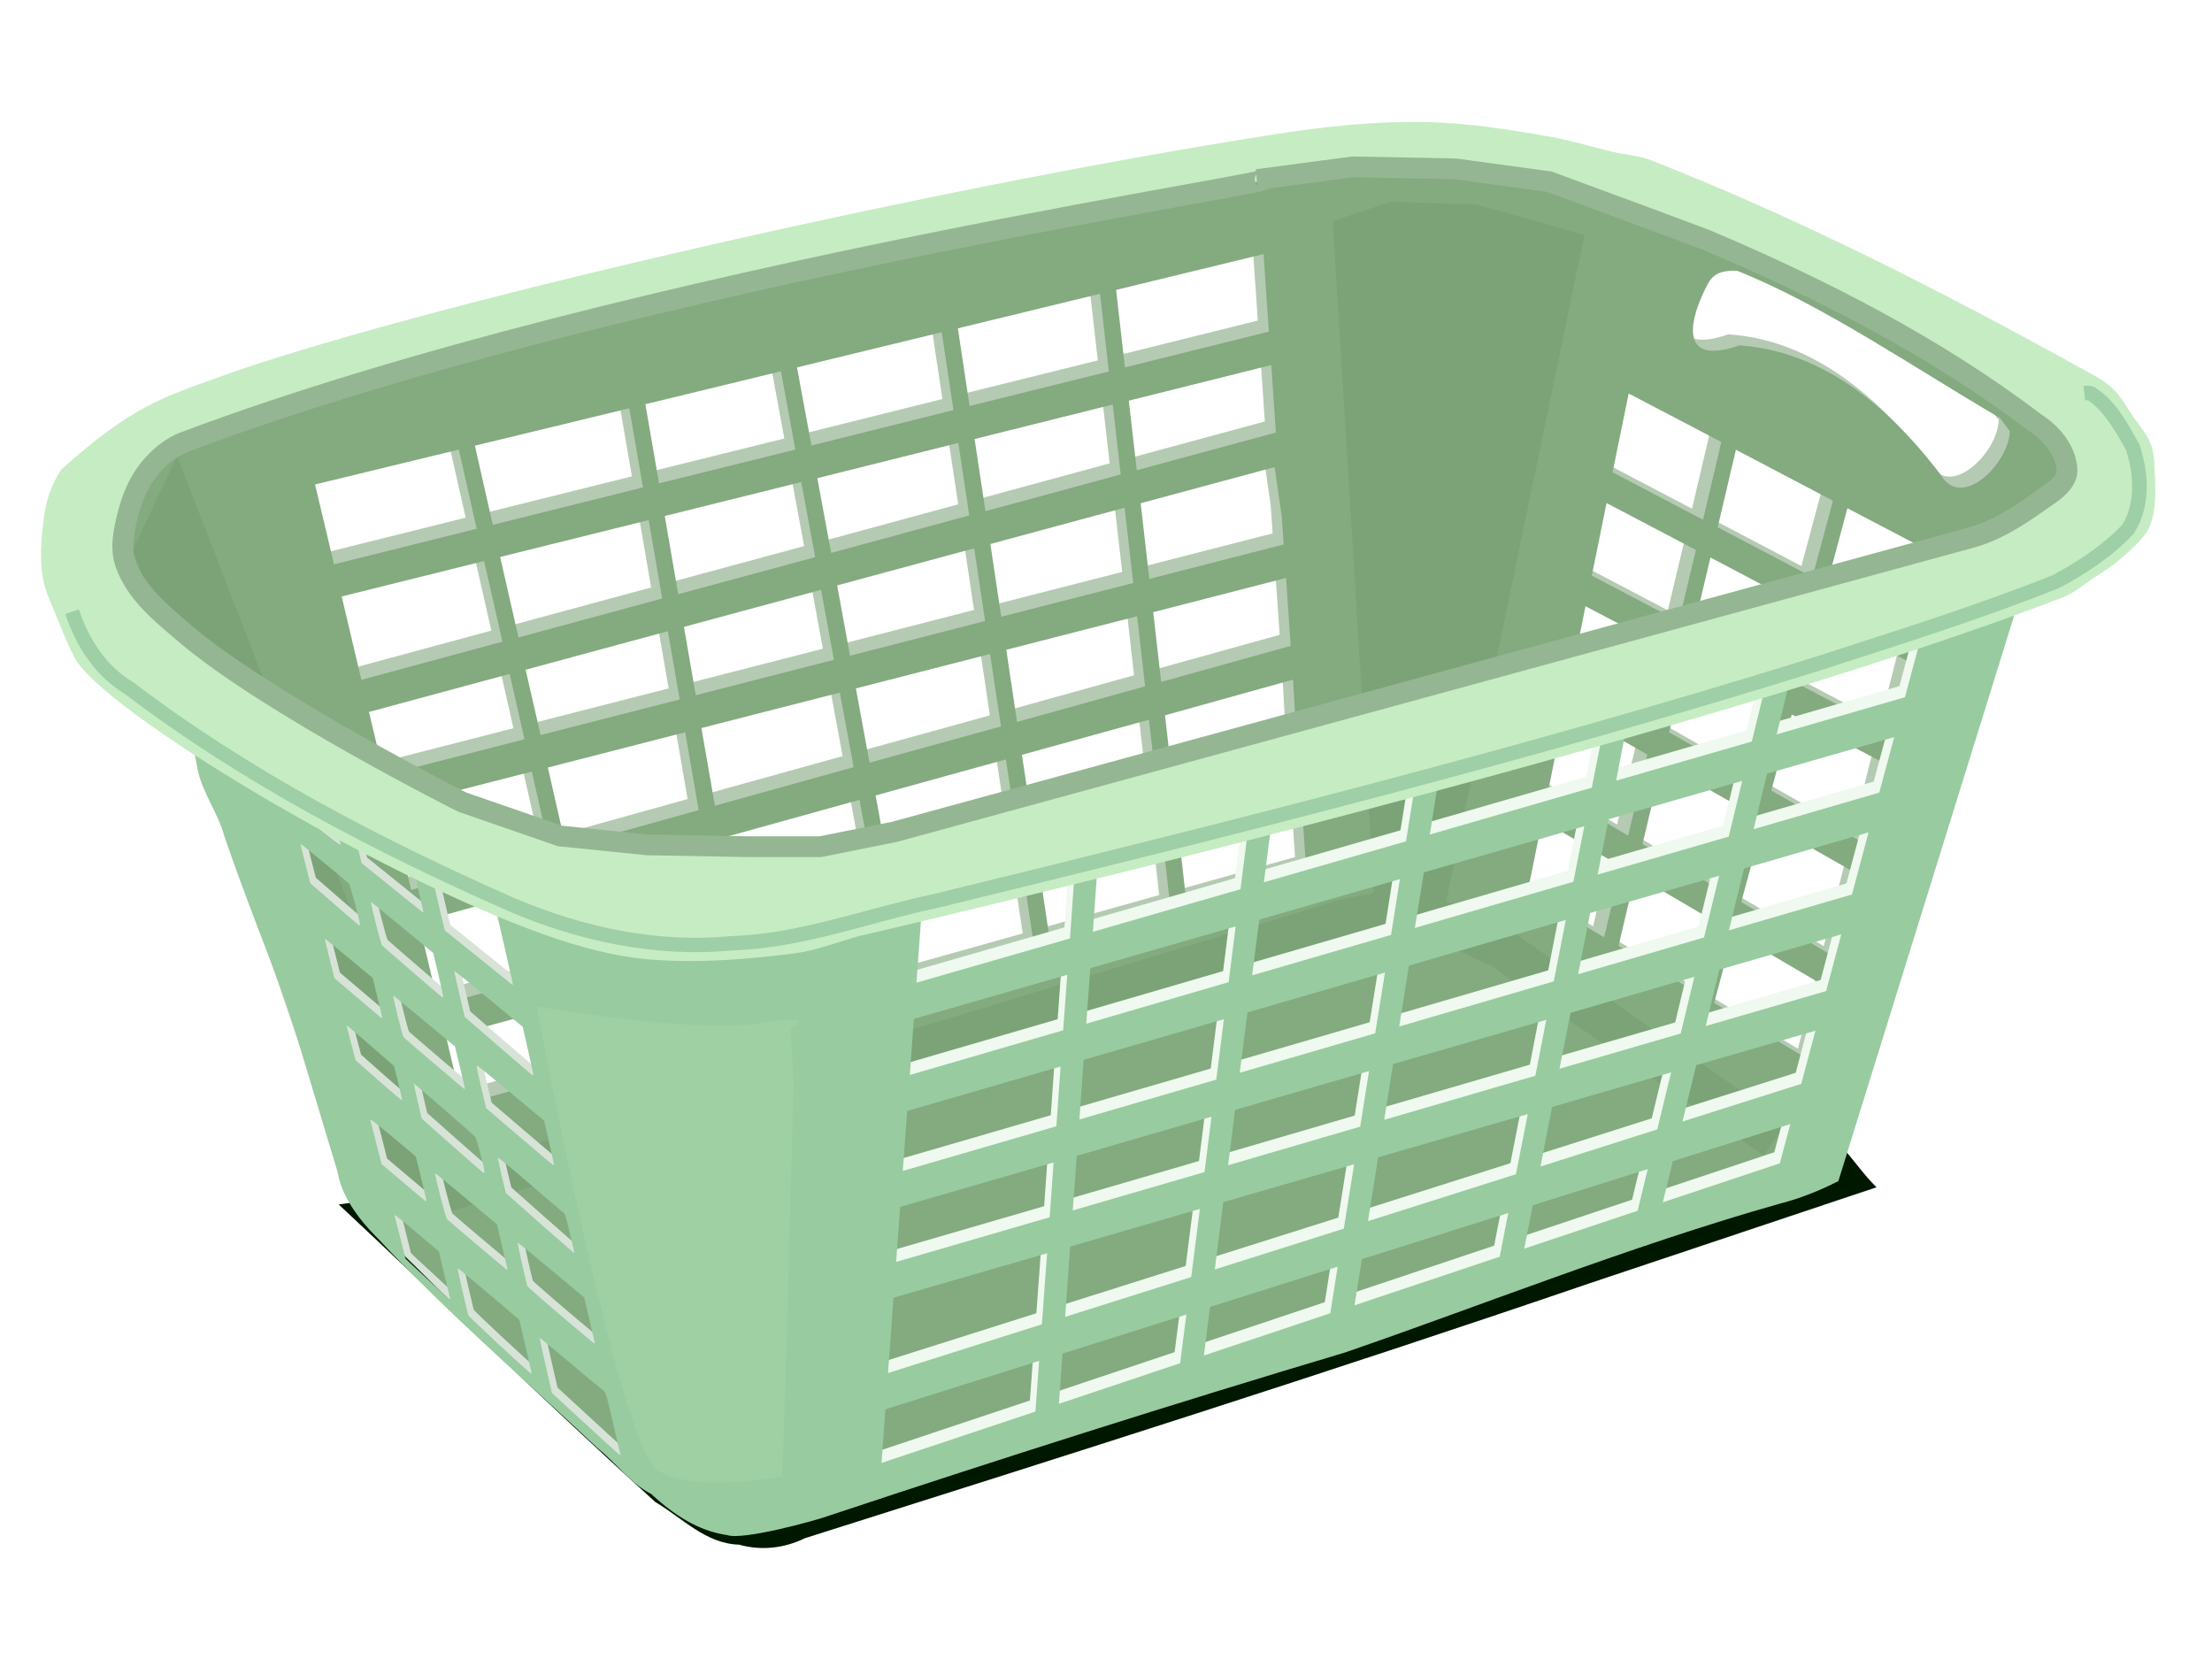 <?xml version="1.0" encoding="UTF-8" standalone="no"?>
<!-- Created with Inkscape (http://www.inkscape.org/) -->
<svg
    xmlns:inkscape="http://www.inkscape.org/namespaces/inkscape"
    xmlns:rdf="http://www.w3.org/1999/02/22-rdf-syntax-ns#"
    xmlns="http://www.w3.org/2000/svg"
    xmlns:sodipodi="http://sodipodi.sourceforge.net/DTD/sodipodi-0.dtd"
    xmlns:ns1="http://sozi.baierouge.fr"
    xmlns:cc="http://creativecommons.org/ns#"
    xmlns:xlink="http://www.w3.org/1999/xlink"
    xmlns:dc="http://purl.org/dc/elements/1.1/"
    id="svg2"
    viewBox="0 0 800 600"
    version="1.1"
  >
  <defs
      id="defs6"
    >
    <filter
        id="filter4001"
        color-interpolation-filters="sRGB"
      >
      <feGaussianBlur
          id="feGaussianBlur4003"
          stdDeviation="4.788"
      />
    </filter
    >
    <filter
        id="filter4988"
        color-interpolation-filters="sRGB"
      >
      <feGaussianBlur
          id="feGaussianBlur4990"
          stdDeviation="10.702"
      />
    </filter
    >
    <filter
        id="filter5001"
        color-interpolation-filters="sRGB"
      >
      <feGaussianBlur
          id="feGaussianBlur5003"
          stdDeviation="2.41"
      />
    </filter
    >
    <filter
        id="filter3974"
        height="1.162"
        width="1.293"
        color-interpolation-filters="sRGB"
        y="-.081"
        x="-.147"
      >
      <feGaussianBlur
          id="feGaussianBlur3976"
          stdDeviation="5.811"
      />
    </filter
    >
    <filter
        id="filter13607"
        height="1.203"
        width="1.069"
        color-interpolation-filters="sRGB"
        y="-.102"
        x="-.035"
      >
      <feGaussianBlur
          id="feGaussianBlur13609"
          stdDeviation="8.014"
      />
    </filter
    >
  </defs
  >
  <path
      id="path12797"
      style="color:#000000;filter:url(#filter13607);fill:#001700"
      d="m580.16 370.49c-152.55 21.691-305.09 43.491-457.66 65.125 38.22 35.719 75.715 72.466 114.51 107.62 9.78 5.776 18.206 15.068 30.259 15.407 7.999 2.262 16.368 1.326 23.766-2.305 94.78-30 189.58-59.972 283.64-92.146 34.661-11.601 69.327-23.186 103.99-34.797-8.892-8.73-14.812-21.472-27.704-25.268-23.588-11.053-46.777-23.748-70.796-33.638z"
  />
  <g
      id="g4997"
    >
    <path
        id="path3858"
        style="color:#000000;fill:#b5cab2"
        d="m482.47 49.188c-6.437 0-12.858 0.087-19.281 0.281-64.7 13.728-129.49 26.934-194.35 39.906l-0.875-1.281-118.18 28.596-104.31 38.31-16.345 32.56 4.125 25.28 27.719 26.1 61.911 181.84 1.37 5.22 8.5 13.344 90.375 84.938 39.969 15.5 48.938-8.156 191.53-59.531-0.062-0.875 147.59-49.656 6.812-25.5 3.156 1.75 49.094-195.25 50.938-22.281-9.75-33.438c-9.002-4.804-17.319-8.447-25.406-11.75l2.125-4.188-102.62-51.75-0.531 2.906c-7.48-5.605-15.1-10.971-23.31-15.308-20.4-5.604-40.65-11.583-61.12-16.938-19.309 0.014-38.689-0.625-58-0.625zm-358.22 376.81l-0.406-0.656 1.656 5.312zm328.72-338.09 1.938 28.031-52.062 12.938-3.188-28.031zm266.25 59.188c0 0.042 3.665 4.767 3.665 4.809-0.415 11.815-17.467 28.752-25 15.812-13.305-17.514-37.841-44.447-72.79-46.809-21.562 7.519-17.881-8.36-13.406-18.188 2.985-6.556 4.118-8.846 12.446-8.846 31.283 12.451 65.004 35.714 95.085 53.221zm-325.38-44.844 3.188 28.094-50.375 12.5l-4.22-28.1zm-57.25 13.906 4.25 28.156-51.375 12.812-5.219-28.25zm119.19 11.875 1.656 24.406-50.312 13.625-2.875-25.156zm-177.34 2.25 5.219 28.312-49.312 12.219-4.938-28.625zm306.59 8.031 33.5 17.531-6.594 28.125-32.719-17.156zm-186.59 4 2.875 25.281-48.906 13.281-3.938-26.094zm-174.84 1.344 4.938 28.625-54.312 13.531-6.469-28.625zm119 12.531 3.938 26.219-49.938 13.562-5-27.031zm-180.66 2.406 6.469 28.625-51.594 12.875-6.875-28.875zm461.88 0.062 35.094 18.438-7.406 27.625-34.281-18.031zm-166.84 6.281 2.594 17.938 0.688 10.031-48.594 12.469-3.125-27.375zm-171.19 5.406 5.031 27.156-49.531 13.406-4.875-28.281zm291.25 7.594 32.312 16.969-6.156 25.812-31.5-16.531zm-174.31 1.688 3.125 27.219l-47.74 12.21-3.93-26.31zm261.41 0.188 32.094 16.812-7 27.906-32.5-17.094zm-433.53 4.281 4.875 28.375-51.969 14.062-6.625-29.094zm117.72 10.219 3.938 26.281-48.844 12.562-4.656-25.438zm266.28 3.312 33.969 17.906-6.875 25.438-33.219-17.5zm-443.53 1.281 6.625 29.156-51 13.812-7.125-30.156zm290.03 6.125 1.688 24.562-46.844 13.031-2.875-25.219zm-168.16 4.281 4.656 25.312-49.969 12.812-4.281-24.719zm276.47 5.938 31.25 16.438l-6.29 26.21-30.1-17.16zm84.375 3 32.688 17.156l-6.49 25.61-33.03-17.34zm-246.53 0.625 2.875 25.344-46.312 12.875l-3.89-26.1zm-169.72 5.406 4.281 24.688-50.312 12.875-5.406-23.625zm116.53 8.25 3.938 26.188-47.531 13.125-4.938-26.875zm251.81 1.875 32.938 17.281l-7.33 27.3-31.84-18.16zm-425.55 5.33 5.35 23.63-50.78 13.03-5.47-22.91zm283.31 2.062 0.25 4.219 1.594 28.375-44.5 12.188-3.656-31.875zm-163.9 4.69l5 26.969-50.188 13.938-4.875-28.094zm262.25 5.469 29.781 16.938-6.938 29.312-28.781-16.875zm82.031 2.469 33.25 17.5l-7.28 28.97-33.38-18.97zm-232.5 1.875 3.656 31.906-44.844 12.219-4.75-31.438zm-167.72 4.531 4.875 28.156-48 13.375-6.531-28.781zm116 9.812 4.719 31.375-46.188 12.688-5.656-31.031zm237.25 1.188 31.5 17.969-7.969 29.438-30.562-17.969zm-408.72 3.219 6.562 28.906-50.188 13.875-7.094-29.781zm118.53 10.219 5.688 31.031-50.594 13.812-5.344-30.906zm159.91 1.188 1.594 23.5-43.312 12.156-2.656-23.5zm86.969 6.219 28.5 16.688-6.094 25.625-27.625-16.562zm80 0.062 33.5 19.094-7.656 30.312l-33.84-19.91zm-217.16 7.469 2.656 23.5-43.562 12.219-3.531-23.562zm-165.84 0.688 5.344 30.812-45.906 12.625-6.875-30.375zm336.69 11.531 30.25 17.75-6.875 25.5-29.438-17.625zm-221.09 1.531 3.531 23.625-44.969 12.625-4.344-23.688zm-168.85 1.68 6.88 30.22-49.79 13.68-7.15-30.03zm117.25 12.46 4.34 23.69-50.9 14.28-4.22-24.09zm308.06 5.062 34.031 19.969l-6.59 26.16-34.31-20.56zm-364.66 10.406 4.156 24.125-44 12.344-5.469-24.031zm-51.125 14.031 5.469 24.094-49.375 13.812-5.719-24.344z"
    />
    <path
        id="path3800"
        style="color:#000000;fill:#84aa80"
        d="m486.47 53.188c-6.437 0-12.858 0.087-19.281 0.281-64.7 13.728-129.49 26.934-194.35 39.906l-0.875-1.281-118.18 28.596-104.31 38.31-16.345 32.56 4.125 25.28 27.719 26.1 61.911 181.84 1.37 5.22 8.5 15.344 90.375 84.964 39.969 13.473 48.938-8.156 191.53-59.531-0.062-0.875 147.59-49.656 6.812-25.5 3.156 1.75 49.094-195.25 50.938-22.281-9.75-33.438c-9.002-4.804-17.319-8.447-25.406-11.75l2.125-4.188-102.62-51.75-0.531 2.906c-7.48-5.605-15.1-10.971-23.31-15.308-20.4-5.604-40.65-11.583-61.12-16.938-19.309 0.014-38.689-0.625-58-0.625zm-358.22 376.81l-0.406-0.656 1.656 5.312zm328.72-338.09 1.938 28.031-52.062 12.938-3.188-28.031zm266.25 59.188c0 0.042 3.665 4.767 3.665 4.809-0.415 11.815-17.467 28.752-25 15.812-13.305-17.514-37.841-44.447-72.79-46.809-21.562 7.519-17.881-8.36-13.406-18.188 2.985-6.556 4.118-8.846 12.446-8.846 31.283 12.451 65.004 35.714 95.085 53.221zm-325.38-44.844 3.188 28.094-50.375 12.5l-4.22-28.1zm-57.25 13.906 4.25 28.156-51.375 12.812-5.219-28.25zm119.19 11.875 1.656 24.406-50.312 13.625-2.875-25.156zm-177.34 2.25 5.219 28.312-49.312 12.219-4.938-28.625zm306.59 8.031 33.5 17.531-6.594 28.125-32.719-17.156zm-186.59 4 2.875 25.281-48.906 13.281-3.938-26.094zm-174.84 1.344 4.938 28.625-54.312 13.531-6.469-28.625zm119 12.531 3.938 26.219-49.938 13.562-5-27.031zm-180.66 2.406 6.469 28.625-51.594 12.875-6.875-28.875zm461.88 0.062 35.094 18.438-7.406 27.625-34.281-18.031zm-166.84 6.281 2.594 17.938 0.688 10.031-48.594 12.469-3.125-27.375zm-171.19 5.406 5.031 27.156-49.531 13.406-4.875-28.281zm291.25 7.594 32.312 16.969-6.156 25.812-31.5-16.531zm-174.31 1.688 3.125 27.219l-47.74 12.21-3.93-26.31zm261.41 0.188 32.094 16.812-7 27.906-32.5-17.094zm-433.53 4.281 4.875 28.375-51.969 14.062-6.625-29.094zm117.72 10.219 3.938 26.281-48.844 12.562-4.656-25.438zm266.28 3.312 33.969 17.906-6.875 25.438-33.219-17.5zm-443.53 1.281 6.625 29.156-51 13.812-7.125-30.156zm290.03 6.125 1.688 24.562-46.844 13.031-2.875-25.219zm-168.16 4.281 4.656 25.312-49.969 12.812-4.281-24.719zm276.47 5.938 31.25 16.438l-6.29 26.21-30.1-17.16zm84.375 3 32.688 17.156l-6.49 25.61-33.03-17.34zm-246.53 0.625 2.875 25.344-46.312 12.875l-3.89-26.1zm-169.72 5.406 4.281 24.688-50.312 12.875-5.406-23.625zm116.53 8.25 3.938 26.188-47.531 13.125-4.938-26.875zm251.81 1.875 32.938 17.281l-7.33 27.3-31.84-18.16zm-425.55 5.33 5.35 23.63-50.78 13.03-5.47-22.91zm283.31 2.062 0.25 4.219 1.594 28.375-44.5 12.188-3.656-31.875zm-163.9 4.69l5 26.969-50.188 13.938-4.875-28.094zm262.25 5.469 29.781 16.938-6.938 29.312-28.781-16.875zm82.031 2.469 33.25 17.5l-7.28 28.97-33.38-18.97zm-232.5 1.875 3.656 31.906-44.844 12.219-4.75-31.438zm-167.72 4.531 4.875 28.156-48 13.375-6.531-28.781zm116 9.812 4.719 31.375-46.188 12.688-5.656-31.031zm237.25 1.188 31.5 17.969-7.969 29.438-30.562-17.969zm-408.72 3.219 6.562 28.906-50.188 13.875-7.094-29.781zm118.53 10.219 5.688 31.031-50.594 13.812-5.344-30.906zm159.91 1.188 1.594 23.5-43.312 12.156-2.656-23.5zm86.969 6.219 28.5 16.688-6.094 25.625-27.625-16.562zm80 0.062 33.5 19.094-7.656 30.312l-33.84-19.91zm-217.16 7.469 2.656 23.5-43.562 12.219-3.531-23.562zm-165.84 0.688 5.344 30.812-45.906 12.625-6.875-30.375zm336.69 11.531 30.25 17.75-6.875 25.5-29.438-17.625zm-221.09 1.531 3.531 23.625-44.969 12.625-4.344-23.688zm-168.85 1.68 6.88 30.22-49.79 13.68-7.15-30.03zm117.25 12.46 4.34 23.69-50.9 14.28-4.22-24.09zm308.06 5.062 34.031 19.969l-6.59 26.16-34.31-20.56zm-364.66 10.406 4.156 24.125-44 12.344-5.469-24.031zm-51.125 14.031 5.469 24.094-49.375 13.812-5.719-24.344z"
    />
    <path
        id="path4939"
        style="opacity:.336;block-progression:tb;text-indent:0;filter:url(#filter4988);color:#000000;text-transform:none;fill:#386f35"
        d="m503 73-21 7 1 16 13.938 227-10.25 1.875-0.406 0.062-0.375 0.125-326.38 98.906c-6.74-32.77-95.52-258.97-95.52-258.97l-16 34 91 239s13.812 1.443 19.125-5.562l1.969 6.5 329.62-99.875 19.344-3.531 30.312 13.781 98.469 68.625 8.312-11.875-99-69-0.562-0.375-0.58-0.28-23-10.44 50-240.97-39-11z"
    />
  </g
  >
  <g
      id="g4023"
    >
    <path
        id="path3072"
        style="color:#000000;fill:#d8e3d8"
        d="m67.219 243.06c-0.977-0.029-1.89 0.372-2.688 1.438 1.527 6.786 3.591 7.992 5.625 14.688l3.469 17.875c1.759 7.794 7.453 15.55 9.469 23.281 7.168 21.033 15.578 41.679 23.219 62.562l17.781 59c1.336 8.036 6.6 16.089 14.688 24.125 24.904 26.792 52.747 50.644 79.344 75.719 6.57 5.242 12.059 12.871 19.344 16.531 8.263 7.625 15.239 11.633 21.781 13.625v-235.62c-21.54-1.42-43.08-2.86-64.63-4.28-1.019-0.187-2.165-0.185-3.312-0.188 5.231 3.63 8.673 8.441 8.156 13.469 1.747 11.731-16.896-0.47-23.031-1.062 1.645 1.262 5.137 3.957 5.156 3.969 0.094 0.057 5.952 25.68 5.938 25.969-0.005 0.104-0.219 0.015-0.469-0.188-3.329-2.693-24.106-19.413-24.156-19.438-0.107-0.052-2.344-9.618-4-16.938-2.25-1.11-4.56-2.26-6.9-3.47l0.344 1.5c1.556 6.635 2.821 12.187 2.812 12.344-0.008 0.157-1.35-0.838-3-2.188-1.649-1.35-6.686-5.401-11.188-9.031l-8.188-6.594-1.75-7.312c-2.494-1.391-4.771-2.663-6.906-3.875 0.367 1.518 0.751 3.023 1.125 4.531 0.155 0.623-5.026-3.356-15.156-11.656l-0.33-0.27c-5.354-1.265-17.8-5.174-16.875-14.344 0.376-0.38 0.707-0.739 1.031-1.094l3.906 2.219c0.974 1.08 1.997 1.655 3.031 1.938 0.05 0.183 0.072 0.342 0.125 0.531 1.824 7.295 1.553 3.768 1.25-0.312 0.808 0.01 1.646-0.148 2.469-0.406l-0.438-1.688c-1.527-6.022-2.718-11.091-2.656-11.25 0.062-0.159 4.313 2.927 9.469 6.875 0.882 0.675 1.664 1.31 2.469 1.938 1.757-0.564 3.426-0.611 4.938 0.594 9.554 6.83 21.141 9.315 31.969 13.406 7.275 4.367 13.636 10.398 20.562 15.406 4.619 0.013 9.454 1.123 13.812 2.938-0.024-0.243-0.066-0.471-0.062-0.75-35.85-20.224-72.154-39.788-108.19-59.75-2.887-0.79-6.413-4.665-9.344-4.75zm117.59 65.25c0.346 3.489 3.4 3.493 6.5 3.5-1.951-1.354-4.156-2.524-6.5-3.5zm-86.654-37.4c0.474-0.172 0.709 1.168 1.406 4.25l-3.844-1.188c1.341-1.727 2.037-2.917 2.438-3.062zm12.531 32.281c0.114-0.098 16.522 13.374 17.469 14.344 0.522 0.535 4.093 13.931 4.031 15.125-0.018 0.354-0.39 0.052-10.375-8.625l-7.594-6.594-1.812-7.094c-0.996-3.893-1.772-7.11-1.719-7.156zm25.469 21c0.052-0.044 5.137 4.112 11.312 9.219l11.219 9.281 1.812 7.625c0.99 4.192 1.787 7.835 1.781 8.094-0.007 0.287-0.19 0.37-0.469 0.188-0.466-0.305-20.732-17.789-21.625-18.656-0.42-0.408-4.29-15.528-4.031-15.75zm-16.66 13.34c0.067-0.052 3.963 3.113 8.688 7.031l8.594 7.125 1.75 7.125c0.965 3.917 1.757 7.246 1.75 7.406-0.016 0.315-0.499-0.104-10.625-8.75l-6.719-5.719-1.781-7.062c-0.982-3.885-1.723-7.105-1.656-7.156zm46.781 11.562c0.051-0.039 5.651 4.513 12.438 10.125l12.344 10.188 1.75 7.75c0.969 4.247 1.857 8.214 1.969 8.844 0.161 0.909 0.114 1.096-0.281 0.844-0.274-0.175-5.886-4.988-12.469-10.688l-11.969-10.375-1.938-8.312c-1.061-4.576-1.895-8.336-1.844-8.375zm-22.03 9.03c0.065-0.056 5.074 4.027 11.156 9.094 6.083 5.067 11.091 9.224 11.125 9.25 0.034 0.026 0.892 3.551 1.906 7.812 1.014 4.262 1.775 7.755 1.688 7.75-0.143-0.007-21.053-17.821-22.156-18.875-0.422-0.403-3.984-14.803-3.719-15.031zm-16.875 10.719c0.061-0.052 3.948 3.243 8.625 7.312l8.5 7.406 1.469 5.938c0.814 3.273 1.475 6.16 1.469 6.406-0.01 0.25-3.81-2.92-8.44-7.02l-8.406-7.438-1.656-6.25c-0.911-3.431-1.623-6.292-1.562-6.344zm47 14.469c0.112-0.097 5.664 4.389 12.312 9.938l12.094 10.062 1.625 7.094c0.895 3.899 1.71 7.581 1.812 8.156 0.147 0.823 0.079 0.973-0.312 0.719-0.274-0.178-5.826-4.864-12.312-10.406l-11.79-10.1-1.81-7.62c-0.998-4.205-1.737-7.747-1.625-7.844zm-22.719 6.531c0.1-0.076 21.224 18.272 22.125 19.219 0.557 0.585 3.461 11.487 3.406 12.781-0.011 0.247-0.11 0.442-0.219 0.438-0.109-0.005-5.221-4.45-11.344-9.875l-11.125-9.875-1.469-6.312c-0.8-3.471-1.42-6.341-1.375-6.375zm-15.688 13.125c0.441 0.029 2.994 2.027 8.062 6.281l8.344 7 1.906 7.719c1.052 4.257 1.918 7.92 1.906 8.125-0.011 0.205-0.105 0.38-0.188 0.375-0.083-0.004-3.7-3.048-8.062-6.75l-7.94-6.71-1.906-7.531c-1.053-4.14-2.054-7.905-2.188-8.375-0.021-0.074-0-0.129 0.062-0.125zm46.125 13.812c0.061-0.279 5.152 3.898 11.75 9.625 6.4 5.556 11.852 10.18 12.125 10.281 0.29 0.107 1.098 2.823 1.938 6.531 0.791 3.496 1.554 6.741 1.688 7.219 0.157 0.563 0.119 0.785-0.125 0.625-0.207-0.135-5.826-5.031-12.469-10.906l-12.062-10.688-1.469-6.094c-0.809-3.349-1.434-6.323-1.375-6.594zm-22.688 5.562c0.069-0.054 5.141 4.103 11.25 9.219l11.094 9.281 1.781 7.781c0.984 4.267 1.869 7.992 1.969 8.281 0.13 0.376 0.029 0.425-0.344 0.188-0.611-0.39-20.546-17.222-21.469-18.125-0.552-0.54-4.625-16.354-4.281-16.625zm-14.79 15.05c0.322 0.073 3.739 2.783 7.938 6.344l8.156 6.906 1.969 8.344c1.091 4.584 2.057 8.573 2.156 8.875 0.099 0.302-1.022-0.568-2.5-1.938s-5.154-4.776-8.188-7.562-5.534-5.117-5.531-5.188c0.01-0.192-3.775-15.128-4-15.781zm44.625 10.094c0.101-0.087 5.57 4.347 12.125 9.844l11.906 9.969 1.75 7.406c0.953 4.058 1.817 7.828 1.938 8.406 0.175 0.838 0.13 0.969-0.25 0.656-9.62-7.916-23.912-20.199-24.031-20.656-1.027-3.929-3.578-15.504-3.438-15.625zm-21.781 9.156c0.073-0.063 5.149 4.102 11.25 9.281l11.094 9.438 2.062 8.938c1.145 4.916 2.177 9.328 2.281 9.812 0.176 0.821 0.144 0.852-0.531 0.344-2.185-1.646-22.189-20.306-22.312-20.812-1.446-5.912-3.944-16.914-3.844-17zm29.688 25.281c0.012-0.158 5.057 3.96 11.188 9.156 6.131 5.196 11.489 9.616 11.938 9.844 0.698 0.355 1.198 2.001 3.375 11.531 1.398 6.118 2.623 11.386 2.719 11.688 0.194 0.611-0.296 0.186-14.625-13l-10.12-9.32-2.24-9.81c-1.234-5.397-2.231-9.936-2.219-10.094z"
    />
    <path
        id="path3856"
        style="color:#000000;fill:#eff9ef"
        d="m705.44 209c-2.842 2.055-8.149 2.708-9.562 5.844-118.44 32.619-236.87 65.256-355.31 97.875-3.193 0.164-10.335 5.107-8.188-1.219l-12.156 1.812c-3.315 1.261-10.155-0.863-9 4.656-23.01-1.52-46.021-3.042-69.031-4.562v229.94c6.891 4.782 12.945 6.973 18.844 7.844 5.351 1.94 31.528-5.03 38.094-7.469 61.424-20.41 123.14-40.013 185.16-58.531 46.112-15.81 103.88-38.794 157.41-53.875 7.369-1.884 14.386-4.705 21.156-8.156 21.2-68.191 42.394-136.37 63.594-204.56-4.761-1.119-9.52-2.225-14.281-3.344-3.903-1.082-10.16-0.725-6.719-6.25zm-13.344 20-5.156 19.156c-15.461 4.472-30.914 8.966-46.375 13.438l4.82-19.79 46.71-12.81zm-55.656 15.281c-1.624 6.63-3.251 13.276-4.875 19.906-16.35 4.717-32.712 9.44-49.062 14.156 1.312-6.786 2.625-13.589 3.938-20.375 16.662-4.561 33.338-9.127 50-13.688zm-58.69 16.1l-4.062 20.5c-19.532 5.651-39.062 11.286-58.594 16.938l3.4-21.23c19.754-5.406 39.496-10.812 59.25-16.219zm105.31 2.219-5.406 20.062-45.438 13.219c1.624-6.697 3.251-13.397 4.875-20.094l45.969-13.188zm-54.969 15.812c-1.624 6.719-3.251 13.437-4.875 20.156l-47.406 13.75 3.938-20.031c16.106-4.628 32.238-9.247 48.344-13.875zm-118.18 0.53-3.41 21.34c-17.129 4.939-34.277 9.873-51.406 14.812 0.934-7.298 1.878-14.578 2.812-21.875 17.329-4.761 34.671-9.52 52-14.281zm61.062 15.875-3.938 20.094-57.344 16.688 3.281-20.094 58-16.688zm-121.53 0.75-2.812 22.031l-53.38 15.4 1.594-22.5c18.197-4.984 36.397-9.954 54.594-14.938zm224.34 1.469-6 22.469c-14.838 4.316-29.662 8.653-44.5 12.969l5.469-22.375 45.031-13.062zm-54.03 15.68-5.47 22.34-45.53 13.28 4.34-22.15 46.66-13.47zm-233.19 0.062c-0.534 7.542-1.06 15.083-1.594 22.625l-55.531 16c0.578-7.809 1.14-15.597 1.719-23.406l55.406-15.219zm117.72 1.188-3.188 20.156-50.25 14.625c0.868-6.719 1.726-13.437 2.594-20.156l50.844-14.625zm60 14.75-4.344 22.219c-18.642 5.429-37.265 10.884-55.906 16.312 1.179-7.342 2.352-14.689 3.531-22.031l56.719-16.5zm-119.4 2.34c-0.845 6.719-1.686 13.437-2.531 20.156-17.174 5.006-34.326 10.025-51.5 15.031l1.469-20.094 52.562-15.094zm219.03 2.875-5.469 20.5c-14.526 4.227-29.036 8.429-43.562 12.656l4.938-20.406c14.704-4.249 29.389-8.501 44.094-12.75zm-165.03 13.81l-3.531 21.969c-16.328 4.761-32.672 9.52-49 14.281l2.812-21.844 49.72-14.41zm-114.91 0.812c-0.489 6.697-0.979 13.366-1.469 20.062-18.486 5.384-36.983 10.772-55.469 16.156l1.47-20.28c18.486-5.317 36.983-10.62 55.469-15.938zm226.81 0.719c-1.646 6.83-3.291 13.67-4.938 20.5-14.615 4.249-29.228 8.501-43.844 12.75 1.335-6.741 2.696-13.478 4.031-20.219l44.75-13.031zm-170.16 15.34c-0.912 7.275-1.838 14.569-2.75 21.844l-49.5 14.406 1.531-21.562c16.907-4.895 33.812-9.793 50.719-14.688zm116.59 0.219c-1.312 6.741-2.625 13.477-3.938 20.219l-54.65 15.94c1.068-6.719 2.12-13.437 3.188-20.156l55.406-16zm97.344 3.938l-5.11 19.22c-14.326 4.539-28.643 9.086-42.969 13.625l5-20.375c14.371-4.16 28.723-8.308 43.094-12.469zm-273 12.938c-0.512 7.208-1.02 14.417-1.531 21.625-18.5 5.39-37.01 10.78-55.52 16.16 0.534-7.231 1.06-14.457 1.594-21.688 18.486-5.362 36.983-10.732 55.469-16.094zm111.57 1.66c-1.068 6.697-2.12 13.397-3.188 20.094l-47.781 13.969 2.531-20.031c16.15-4.672 32.287-9.359 48.438-14.031zm109.25 0.469-5 20.625c-14.081 4.472-28.169 8.966-42.25 13.438l4.219-21.562c14.348-4.16 28.683-8.34 43.031-12.5zm-51.844 15.094c-1.424 7.253-2.857 14.497-4.281 21.75-17.841 5.651-35.659 11.318-53.5 16.969 1.224-7.698 2.433-15.396 3.656-23.094l54.125-15.625zm-114.38 0.938c-0.845 6.675-1.686 13.357-2.531 20.031l-47.656 13.875 1.469-19.75 48.719-14.156zm209.35 2.65c-1.268 4.739-2.545 9.48-3.812 14.219l-42.312 14.094 3.625-14.875 42.5-13.438zm-266.47 13.91c-0.467 6.608-0.939 13.205-1.406 19.812-18.508 5.384-37.023 10.772-55.531 16.156 0.489-6.63 0.979-13.276 1.469-19.906l55.469-16.062zm108.69 0.656c-1.246 7.765-2.473 15.517-3.719 23.281-15.55 4.917-31.107 9.833-46.656 14.75 1.023-8.121 2.039-16.223 3.062-24.344l47.312-13.688zm106.19 1.75-3.656 15.062c-13.659 4.561-27.341 9.127-41 13.688 1.023-5.228 2.071-10.459 3.094-15.688 13.859-4.361 27.704-8.702 41.562-13.062zm-161.97 14.4l-3.125 24.625-45.594 14.406 1.812-25.406 46.906-13.625zm111.53 1.469-3.094 15.812c-17.507 5.851-34.993 11.711-52.5 17.562l2.656-16.688 52.938-16.688zm-166.78 14.562c-0.623 8.566-1.252 17.122-1.875 25.688l-55.656 17.625c0.667-9.077 1.333-18.173 2-27.25l55.531-16.062zm105.09 4.844c-0.89 5.607-1.766 11.237-2.656 16.844-15.238 5.095-30.481 10.186-45.719 15.281l2.219-17.562c15.394-4.85 30.762-9.712 46.156-14.562zm-54.719 17.312c-0.756 5.874-1.494 11.72-2.25 17.594l-43.844 14.688c0.445-6.051 0.868-12.105 1.312-18.156 14.927-4.717 29.855-9.408 44.781-14.125zm-53.25 16.75-1.344 18.344-55.656 18.562 1.406-19.375 55.594-17.531z"
    />
    <path
        id="path4120"
        style="color:#000000;fill:#98cba0"
        d="m707.44 213c-2.842 2.055-8.149 2.708-9.562 5.844-118.44 32.619-236.87 65.256-355.31 97.875-3.193 0.164-10.335 5.107-8.188-1.219l-12.156 1.812c-3.315 1.261-10.155-0.863-9 4.656-40.2-2.66-80.4-5.31-120.6-7.97-1.019-0.187-2.165-0.185-3.312-0.188 5.231 3.63 8.673 8.441 8.156 13.469 1.747 11.731-16.896-0.47-23.031-1.062 1.645 1.262 5.137 3.957 5.156 3.969 0.094 0.057 5.952 25.68 5.938 25.969-0.005 0.104-0.219 0.015-0.469-0.188-3.329-2.693-24.106-19.413-24.156-19.438-0.107-0.052-2.344-9.618-4-16.938-2.25-1.11-4.56-2.26-6.9-3.47l0.344 1.5c1.556 6.635 2.821 12.187 2.812 12.344-0.008 0.157-1.35-0.838-3-2.188-1.649-1.35-6.686-5.401-11.188-9.031l-8.188-6.594-1.75-7.312c-2.494-1.391-4.771-2.663-6.906-3.875 0.367 1.518 0.751 3.023 1.125 4.531 0.155 0.623-5.026-3.356-15.156-11.656l-0.33-0.27c-5.354-1.265-17.8-5.174-16.875-14.344 0.376-0.38 0.707-0.739 1.031-1.094l3.906 2.219c0.974 1.08 1.997 1.655 3.031 1.938 0.05 0.183 0.072 0.342 0.125 0.531 1.824 7.295 1.553 3.768 1.25-0.312 0.808 0.01 1.646-0.148 2.469-0.406l-0.438-1.688c-1.527-6.022-2.718-11.091-2.656-11.25 0.062-0.159 4.313 2.927 9.469 6.875 0.882 0.675 1.664 1.31 2.469 1.938 1.757-0.564 3.426-0.611 4.938 0.594 9.554 6.83 21.141 9.315 31.969 13.406 7.275 4.367 13.636 10.398 20.562 15.406 4.619 0.013 9.454 1.123 13.812 2.938-0.024-0.243-0.066-0.471-0.062-0.75-35.85-20.224-72.154-39.788-108.19-59.75-3.849-1.053-8.841-7.575-12.031-3.312 1.527 6.786 3.591 7.992 5.625 14.688l3.469 17.875c1.759 7.794 7.453 15.55 9.469 23.281 7.168 21.033 15.578 41.679 23.219 62.562l17.781 59c1.336 8.036 6.6 16.089 14.688 24.125 24.904 26.792 52.747 50.644 79.344 75.719 6.57 5.242 12.059 12.871 19.344 16.531 10.735 9.907 19.305 13.688 27.562 14.906 5.351 1.94 31.528-5.03 38.094-7.469 61.424-20.41 123.14-40.013 185.16-58.531 46.112-15.81 103.88-38.794 157.41-53.875 7.369-1.884 14.386-4.705 21.156-8.156 21.2-68.191 42.394-136.37 63.594-204.56-4.761-1.119-9.52-2.225-14.281-3.344-3.903-1.082-10.16-0.725-6.719-6.25zm-524.62 97.312c0.346 3.489 3.4 3.493 6.5 3.5-1.951-1.354-4.156-2.524-6.5-3.5zm511.27-77.31-5.15 19.16c-15.461 4.472-30.914 8.966-46.375 13.438l4.82-19.79 46.71-12.81zm-55.656 15.281c-1.624 6.63-3.251 13.276-4.875 19.906-16.35 4.717-32.712 9.44-49.062 14.156 1.312-6.786 2.625-13.589 3.938-20.375 16.662-4.561 33.338-9.127 50-13.688zm-58.68 16.1l-4.062 20.5c-19.532 5.651-39.062 11.286-58.594 16.938l3.4-21.23c19.754-5.406 39.496-10.812 59.25-16.219zm105.31 2.219-5.406 20.062-45.438 13.219c1.624-6.697 3.251-13.397 4.875-20.094l45.969-13.188zm-588.91 6.312c0.474-0.172 0.709 1.168 1.406 4.25l-3.844-1.188c1.341-1.727 2.037-2.917 2.438-3.062zm533.94 9.5c-1.624 6.719-3.251 13.437-4.875 20.156l-47.406 13.75 3.938-20.031c16.106-4.628 32.238-9.247 48.344-13.875zm-118.18 0.53-3.41 21.34c-17.129 4.939-34.277 9.873-51.406 14.812 0.934-7.298 1.878-14.578 2.812-21.875 17.329-4.761 34.671-9.52 52-14.281zm61.062 15.875-3.938 20.094-57.344 16.688 3.281-20.094 58-16.688zm-121.53 0.75-2.812 22.031l-53.38 15.4 1.594-22.5c18.197-4.984 36.397-9.954 54.594-14.938zm224.34 1.469-6 22.469c-14.838 4.316-29.662 8.653-44.5 12.969l5.469-22.375 45.031-13.062zm-567.09 4.15c0.114-0.098 16.522 13.374 17.469 14.344 0.522 0.535 4.093 13.931 4.031 15.125-0.018 0.354-0.39 0.052-10.375-8.625l-7.594-6.594-1.812-7.094c-0.996-3.893-1.772-7.11-1.719-7.156zm513.06 11.53-5.47 22.34-45.53 13.28 4.34-22.15 46.66-13.47zm-233.19 0.062c-0.534 7.542-1.06 15.083-1.594 22.625l-55.531 16c0.578-7.809 1.14-15.597 1.719-23.406l55.406-15.219zm117.72 1.188-3.188 20.156-50.25 14.625c0.868-6.719 1.726-13.437 2.594-20.156l50.844-14.625zm-372.12 8.219c0.052-0.044 5.137 4.112 11.312 9.219l11.219 9.281 1.812 7.625c0.99 4.192 1.787 7.835 1.781 8.094-0.007 0.287-0.19 0.37-0.469 0.188-0.466-0.305-20.732-17.789-21.625-18.656-0.42-0.408-4.29-15.528-4.031-15.75zm432.12 6.531-4.344 22.219c-18.642 5.429-37.265 10.884-55.906 16.312 1.179-7.342 2.352-14.689 3.531-22.031l56.719-16.5zm-119.4 2.34c-0.845 6.719-1.686 13.437-2.531 20.156-17.174 5.006-34.326 10.025-51.5 15.031l1.469-20.094 52.562-15.094zm219.03 2.875-5.469 20.5c-14.526 4.227-29.036 8.429-43.562 12.656l4.938-20.406c14.704-4.249 29.389-8.501 44.094-12.75zm-548.41 1.59c0.067-0.052 3.963 3.113 8.688 7.031l8.594 7.125 1.75 7.125c0.965 3.917 1.757 7.246 1.75 7.406-0.016 0.315-0.499-0.104-10.625-8.75l-6.719-5.719-1.781-7.062c-0.982-3.885-1.723-7.105-1.656-7.156zm46.781 11.562c0.051-0.039 5.651 4.513 12.438 10.125l12.344 10.188 1.75 7.75c0.969 4.247 1.857 8.214 1.969 8.844 0.161 0.909 0.114 1.096-0.281 0.844-0.274-0.175-5.886-4.988-12.469-10.688l-11.969-10.375-1.938-8.312c-1.061-4.576-1.895-8.336-1.844-8.375zm336.6 0.66l-3.531 21.969c-16.328 4.761-32.672 9.52-49 14.281l2.812-21.844 49.72-14.41zm-114.91 0.812c-0.489 6.697-0.979 13.366-1.469 20.062-18.486 5.384-36.983 10.772-55.469 16.156l1.47-20.28c18.486-5.317 36.983-10.62 55.469-15.938zm226.81 0.719c-1.646 6.83-3.291 13.67-4.938 20.5-14.615 4.249-29.228 8.501-43.844 12.75 1.335-6.741 2.696-13.478 4.031-20.219l44.75-13.031zm-470.53 6.84c0.065-0.056 5.074 4.027 11.156 9.094 6.083 5.067 11.091 9.224 11.125 9.25 0.034 0.026 0.892 3.551 1.906 7.812 1.014 4.262 1.775 7.755 1.688 7.75-0.143-0.007-21.053-17.821-22.156-18.875-0.422-0.403-3.984-14.803-3.719-15.031zm300.38 8.5c-0.912 7.275-1.838 14.569-2.75 21.844l-49.5 14.406 1.531-21.562c16.907-4.895 33.812-9.793 50.719-14.688zm116.59 0.219c-1.312 6.741-2.625 13.477-3.938 20.219l-54.66 15.94c1.068-6.719 2.12-13.437 3.188-20.156l55.406-16zm-433.84 2c0.061-0.052 3.948 3.243 8.625 7.312l8.5 7.406 1.469 5.938c0.814 3.273 1.475 6.16 1.469 6.406-0.007 0.246-3.804-2.926-8.438-7.031l-8.406-7.438-1.656-6.25c-0.911-3.431-1.623-6.292-1.562-6.344zm531.19 1.938l-5.13 19.22c-14.326 4.539-28.643 9.086-42.969 13.625l5-20.375c14.371-4.16 28.723-8.308 43.094-12.469zm-484.19 12.53c0.112-0.097 5.664 4.389 12.312 9.938l12.094 10.062 1.625 7.094c0.895 3.899 1.71 7.581 1.812 8.156 0.147 0.823 0.079 0.973-0.312 0.719-0.274-0.178-5.826-4.864-12.312-10.406l-11.79-10.1-1.81-7.62c-0.998-4.205-1.737-7.747-1.625-7.844zm211.19 0.406c-0.512 7.208-1.02 14.417-1.531 21.625-18.52 5.39-37.03 10.78-55.54 16.16 0.534-7.231 1.06-14.457 1.594-21.688 18.486-5.362 36.983-10.732 55.469-16.094zm111.55 1.66c-1.068 6.697-2.12 13.397-3.188 20.094l-47.781 13.969 2.531-20.031c16.15-4.672 32.287-9.359 48.438-14.031zm109.25 0.469-5 20.625c-14.081 4.472-28.169 8.966-42.25 13.438l4.219-21.562c14.348-4.16 28.683-8.34 43.031-12.5zm-454.72 4c0.1-0.076 21.224 18.272 22.125 19.219 0.557 0.585 3.461 11.487 3.406 12.781-0.011 0.247-0.11 0.442-0.219 0.438-0.109-0.005-5.221-4.45-11.344-9.875l-11.125-9.875-1.469-6.312c-0.8-3.471-1.42-6.341-1.375-6.375zm402.88 11.094c-1.424 7.253-2.857 14.497-4.281 21.75-17.841 5.651-35.659 11.318-53.5 16.969 1.224-7.698 2.433-15.396 3.656-23.094l54.125-15.625zm-114.38 0.938c-0.845 6.675-1.686 13.357-2.531 20.031l-47.656 13.875 1.469-19.75 48.719-14.156zm-304.19 1.094c0.441 0.029 2.994 2.027 8.062 6.281l8.344 7 1.906 7.719c1.052 4.257 1.918 7.92 1.906 8.125-0.011 0.205-0.105 0.38-0.188 0.375-0.083-0.004-3.7-3.048-8.062-6.75l-7.93-6.72-1.906-7.531c-1.053-4.14-2.054-7.905-2.188-8.375-0.021-0.074-0-0.129 0.062-0.125zm513.54 1.56c-1.268 4.739-2.545 9.48-3.812 14.219l-42.312 14.094 3.625-14.875 42.5-13.438zm-467.41 12.25c0.061-0.279 5.152 3.898 11.75 9.625 6.4 5.556 11.852 10.18 12.125 10.281 0.29 0.107 1.098 2.823 1.938 6.531 0.791 3.496 1.554 6.741 1.688 7.219 0.157 0.563 0.119 0.785-0.125 0.625-0.207-0.135-5.826-5.031-12.469-10.906l-12.062-10.688-1.469-6.094c-0.809-3.349-1.434-6.323-1.375-6.594zm200.94 1.656c-0.467 6.608-0.939 13.205-1.406 19.812-18.508 5.384-37.023 10.772-55.531 16.156 0.489-6.63 0.979-13.276 1.469-19.906l55.469-16.062zm108.69 0.656c-1.246 7.765-2.473 15.517-3.719 23.281-15.55 4.917-31.107 9.833-46.656 14.75 1.023-8.121 2.039-16.223 3.062-24.344l47.312-13.688zm106.19 1.75-3.656 15.062c-13.659 4.561-27.341 9.127-41 13.688 1.023-5.228 2.071-10.459 3.094-15.688 13.859-4.361 27.704-8.702 41.562-13.062zm-438.5 1.5c0.069-0.054 5.141 4.103 11.25 9.219l11.094 9.281 1.781 7.781c0.984 4.267 1.869 7.992 1.969 8.281 0.13 0.376 0.029 0.425-0.344 0.188-0.611-0.39-20.546-17.222-21.469-18.125-0.552-0.54-4.625-16.354-4.281-16.625zm276.53 12.9l-3.125 24.625-45.594 14.406 1.812-25.406 46.906-13.625zm111.53 1.469-3.094 15.812c-17.507 5.851-34.993 11.711-52.5 17.562l2.656-16.688 52.938-16.688zm-402.85 0.66c0.322 0.073 3.739 2.783 7.938 6.344l8.156 6.906 1.969 8.344c1.091 4.584 2.057 8.573 2.156 8.875 0.099 0.302-1.022-0.568-2.5-1.938s-5.154-4.776-8.188-7.562-5.534-5.117-5.531-5.188c0.01-0.192-3.775-15.128-4-15.781zm44.625 10.094c0.101-0.087 5.57 4.347 12.125 9.844l11.906 9.969 1.75 7.406c0.953 4.058 1.817 7.828 1.938 8.406 0.175 0.838 0.13 0.969-0.25 0.656-9.62-7.916-23.912-20.199-24.031-20.656-1.027-3.929-3.578-15.504-3.438-15.625zm191.44 3.812c-0.623 8.566-1.252 17.122-1.875 25.688l-55.656 17.625c0.667-9.077 1.333-18.173 2-27.25l55.531-16.062zm105.09 4.844c-0.89 5.607-1.766 11.237-2.656 16.844-15.238 5.095-30.481 10.186-45.719 15.281l2.219-17.562c15.394-4.85 30.762-9.712 46.156-14.562zm-318.31 0.5c0.073-0.063 5.149 4.102 11.25 9.281l11.094 9.438 2.062 8.938c1.145 4.916 2.177 9.328 2.281 9.812 0.176 0.821 0.144 0.852-0.531 0.344-2.185-1.646-22.189-20.306-22.312-20.812-1.446-5.912-3.944-16.914-3.844-17zm263.59 16.812c-0.756 5.874-1.494 11.72-2.25 17.594l-43.844 14.688c0.445-6.051 0.868-12.105 1.312-18.156 14.927-4.717 29.855-9.408 44.781-14.125zm-233.91 8.469c0.012-0.158 5.057 3.96 11.188 9.156 6.131 5.196 11.489 9.616 11.938 9.844 0.698 0.355 1.198 2.001 3.375 11.531 1.398 6.118 2.623 11.386 2.719 11.688 0.194 0.611-0.296 0.186-14.625-13l-10.12-9.31-2.24-9.81c-1.234-5.397-2.231-9.936-2.219-10.094zm180.66 8.281-1.344 18.344-55.656 18.562 1.406-19.375 55.594-17.531z"
    />
    <path
        id="path4122"
        style="color:#000000;fill:#c6ecc3"
        d="m514.76 44.12c15.519 0.247 30.969 2.681 46.248 5.406 7.546 1.346 14.89 3.675 22.357 5.406 4.615 1.07 9.474 1.332 13.881 3.07 51.018 20.12 99.656 44.223 160.3 77.891 6.197 3.441 8.441 6.146 12.213 12.148 4.241 6.748 8.87 10.328 9.276 18.288 0.406 7.968 1.671 19.805-2.87 26.364-3.775 5.452-12.138 12.198-17.819 15.618-4.43 2.667-7.524 5.877-12.346 7.742-140.66 54.399-435.52 122.54-435.52 122.54-7.274 2.047-15.594 5.26-23.091 6.207-17.096 2.16-34.472 3.58-51.654 2.269-13.423-1.024-26.628-4.689-39.308-9.211-59.65-21.27-159.58-80.74-169.58-100.25-3.572-6.965-6.193-14.363-9.276-21.559-3.067-7.158-3.092-15.299-2.336-23.161 0.756-7.862 1.668-15.188 6.941-23.094 25.545-22.932 36.692-26.004 56.326-33.172 66.498-24.279 252.59-67.709 381.53-87.903 18.087-2.833 36.419-4.897 54.724-4.605zm-25.427 16.219-34.703 4.605c33.2-2.5-225.12 33.776-387.74 94.846-5.148 1.933-9.656 5.709-13.08 10.012-3.867 4.859-6.29 10.915-7.741 16.953-1.323 5.502-2.563 11.598-0.734 16.953 3.594 10.524 13.099 18.209 21.556 25.43 29.727 25.38 100.24 60.938 100.24 60.938l35.437 12.281 31.5 3.204 36.371 0.667h26.161l26.962-5.406 389.27-106.39c8.981-2.454 17.105-7.686 24.692-13.082 4.156-2.956 10.286-6.454 10.01-11.547-0.369-6.832-5.761-13.299-11.545-16.953-35.89-27.42-78.36-49.02-119.52-66.357l-26.96-10.012-29.3-10.813-33.9-4.605z"
    />
    <path
        id="path3923"
        style="block-progression:tb;text-indent:0;filter:url(#filter5001);color:#000000;text-transform:none;fill:#95b692"
        d="m489.14 56.592-0.312 0.031-34.688 4.594 0.062 0.719c-0.294 0.064-0.425 0.114-0.781 0.188-4.087 0.848-12.111 2.311-23.156 4.312-22.09 4.003-56.39 10.202-96.812 18.406-80.844 16.408-186.18 40.759-267.87 71.438-5.978 2.245-10.93 6.466-14.688 11.188-4.337 5.45-6.928 12.001-8.469 18.406-1.346 5.597-2.902 12.362-0.625 19.031 4.067 11.91 14.255 19.921 22.656 27.094 30.639 26.159 101 61.438 101 61.438l0.219 0.094 0.219 0.094 35.438 12.281 0.438 0.125 0.438 0.062 31.5 3.188 0.156 0.031h0.156l36.344 0.656h0.031 0.062 26.156 0.375l0.344-0.062 26.969-5.406 0.125-0.031 0.125-0.031 389.28-106.37c9.733-2.66 18.19-8.191 25.875-13.656 1.938-1.378 4.665-3.046 7.062-5.281 2.397-2.235 4.752-5.441 4.531-9.531-0.462-8.548-6.55-15.537-13.031-19.719-0.089-0.068-0.192-0.119-0.281-0.188-36.216-27.6-78.821-49.258-120.06-66.625l-0.062-0.031-0.094-0.031-26.938-10.031h-0.031l-29.281-10.812-0.406-0.125-0.406-0.062-33.875-4.625h-0.219l-0.219-0.031-36.969-0.719h-0.281zm-34.812 6.5 0.469 4.281c-0.396-0.424-0.785-0.954-0.938-1.781-0.191-1.041 0.135-1.913 0.469-2.5zm35.219 1 36.438 0.719 33.406 4.562 28.812 10.625 26.812 9.969 0.156 0.062c40.941 17.25 83.058 38.727 118.53 65.813l0.156 0.094 0.125 0.094c4.985 3.149 9.543 8.973 9.812 13.969 0.054 1.003-0.519 2.099-2.156 3.625-1.637 1.526-4.063 3.079-6.281 4.656-7.49 5.327-15.271 10.282-23.5 12.531l-389.03 106.34-0.25 0.062-26.25 5.25h-25.812-0.062l-36.312-0.656-30.75-3.156-34.719-12c-0.454-0.23-70.621-35.853-99.344-60.375-8.513-7.268-17.317-14.642-20.438-23.781-1.38-4.042-0.488-9.467 0.812-14.875 1.363-5.67 3.635-11.232 7.031-15.5 3.091-3.884 7.151-7.191 11.469-8.812 80.926-30.391 186.08-54.721 266.75-71.094 40.335-8.186 74.535-14.403 96.625-18.406 11.045-2.002 19.023-3.448 23.344-4.344 1.08-0.224 1.95-0.42 2.625-0.594 0.338-0.087 0.606-0.166 0.938-0.281 0.166-0.058 0.358-0.119 0.625-0.25 0.059-0.029 0.24-0.222 0.312-0.25l30.125-4z"
    />
    <path
        id="path3981"
        style="block-progression:tb;text-indent:0;filter:url(#filter4001);color:#000000;text-transform:none;fill:#9ecfa6"
        d="m753.54 139.56 0.562 5.188c0.332-0.035 0.73 0.021 1.125 0.062 5.697 3.84 9.88 11.139 13.719 18.031 2.834 8.656 3.387 19.382-1.406 26.938-6.92 7.363-15.793 13.165-24.938 18.125-0.033 0.018-0.061 0.045-0.094 0.062-28.493 11.386-57.963 20.486-87.344 30.031-0.009 0.003-0.022-0.003-0.031 0-104.53 32.569-210.88 59.316-317.34 85.312-0.032 0.008-0.062 0.024-0.094 0.031-24.952 5.263-48.452 14.435-73.25 15.219h-0.062-0.094c-26.653 2.558-53.362-3.202-78-13.656-0.009-0.004-0.023 0.004-0.031 0-48.426-21.362-96.05-46.176-138.03-78.125l-0.094-0.062-0.156-0.094c-9.568-5.69-15.88-15.46-19.435-26.22l-4.938 1.625c3.809 11.522 10.685 22.382 21.5 28.906 0.078 0.047 0.141 0.11 0.219 0.156 42.412 32.238 90.315 57.143 138.87 78.562l0.031 0.031c25.208 10.7 52.727 16.687 80.406 14.062 0.052-0.002 0.104 0.002 0.156 0 25.933-0.855 49.691-10.214 74.062-15.344h0.031 0.031c106.53-26.012 213.06-52.797 317.81-85.438h0.031c29.442-9.566 59.118-18.766 87.969-30.312l0.125-0.062 0.156-0.062c9.496-5.144 18.944-11.246 26.5-19.344l0.156-0.156 0.125-0.219c6.258-9.585 5.286-21.969 2.062-31.719l-0.062-0.25-0.125-0.219c-3.952-7.096-8.373-15.678-16.031-20.531l-0.438-0.281-0.5-0.094c-0.968-0.177-2.039-0.272-3.156-0.156z"
    />
    <path
        id="path3054"
        style="opacity:.358;color:#000000;filter:url(#filter3974);fill:#c2eabf"
        d="m194 364s30 160 44 168 45 2 45 2l2-65 2-77-1-20s12-6-11-2-81-6-81-6z"
    />
  </g
  >
</svg
>
